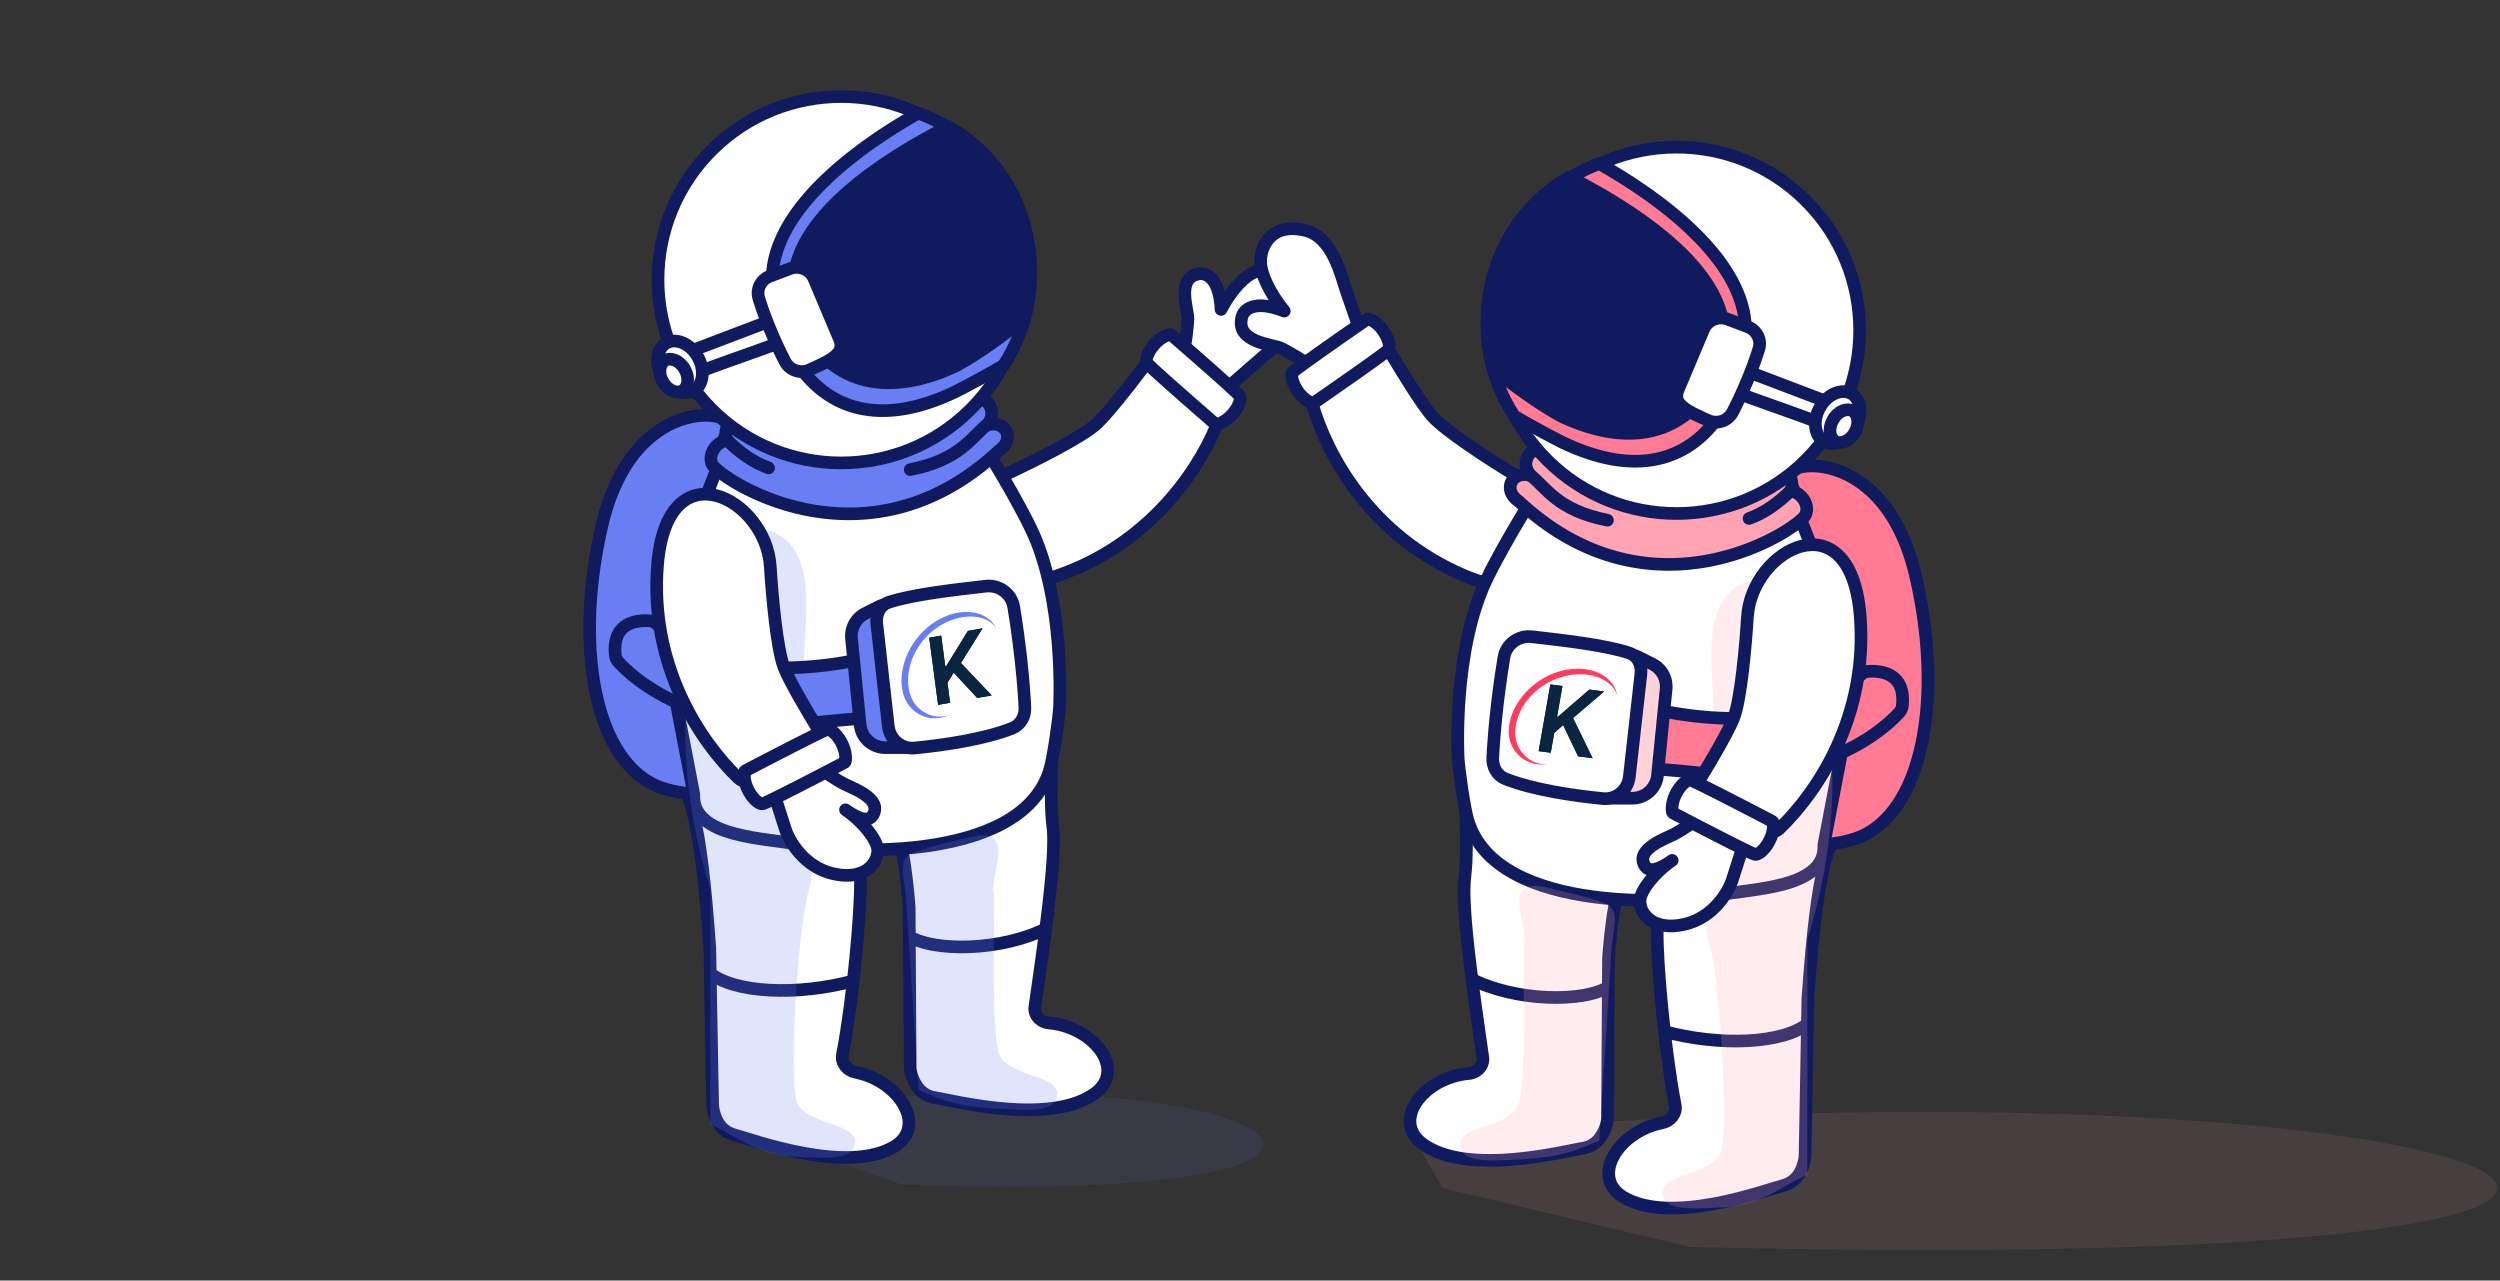 <svg xmlns="http://www.w3.org/2000/svg" width="267.472" height="137" fill="none"><rect width="100%" height="100%" fill="#333333" stroke="none"/><path d="M180.858 133.414c145.286 3.487 87.567-22.461-28.835-11.907-.389.035-.624.46-.432.8l2.714 4.798z" fill="#ffa3b3" fill-opacity=".1"/><path d="M96.485 126.745c65.004 2.356 39.352-15.136-12.628-8.1a.543.543 0 0 0-.44.72l1.165 3.109z" fill="#6a7ef3" fill-opacity=".1"/><path d="M117.353 45.317c-1.54 1.448-6.98 4.15-9.507 5.32-6.684 3.093-7.95 14.974 4.208 11.307 10.401-3.138 15.938-11.177 18.095-16.392.411-.994-.629-2.02-1.649-2.36-1.57-.523-2.878-1.977-3.798-3.424-.57-.896-1.936-1.053-2.578-.206-1.581 2.086-3.64 4.69-4.771 5.755zM127.095 34.179c-.052.763-.213 2.842-.574 3.456l4.994 3.678 3.567-3.112c1.02-.89 4.318-3.1 3.811-5.93-.643-3.595-3.3-3.638-4.576-3.188-1.143.403-2.547 1.876-3.68 4.022-.154-3.347-1.568-3.885-2.241-3.817-2.691.272-1.236 3.936-1.3 4.89z" fill="#fff" stroke="#101b5f" stroke-width="1.353" stroke-linejoin="round"/><path d="M132.614 42.328c.4.49-.733 2.627-2.387 3.066a.25.25 0 0 1-.23-.055c-2.317-2.009-6.86-5.984-7.264-6.48-.4-.491.733-2.628 2.387-3.067a.25.25 0 0 1 .23.056c2.317 2.009 6.86 5.984 7.264 6.48zM97.271 97.11c-1.167-15.643-5.697-14.86-7.418-18.058-3.612-6.712 6.016-9.839 17.268-7.177 7.7 1.82 4.654 9.381 5.528 16.602.412 3.395-1.097 13.386-1.928 19.262-.124.877.625 1.626 1.507 1.706 4.846.439 8.31 5.035 4.933 7.518-4.715 3.466-14.909.847-17.2.465-1.835-.305-2.486-2.214-2.582-3.131z" fill="#fff" stroke="#101b5f" stroke-width="1.353" stroke-linejoin="round"/><path d="M97.036 100.046c2.798 1.898 10.296 1.684 15.017-.765" stroke="#101b5f" stroke-width="1.353" stroke-linejoin="round"/><path d="M75.94 101.424c-1.049-14.862-2.195-15.88-3.58-19.237-2.906-7.047 6.773-8.475 17.912-5.373 13.924 3.878 1.654 10.116 1.785 17.389.062 3.415-.815 12.93-1.924 18.645-.168.869.505 1.692 1.374 1.862 4.776.933 7.752 5.859 4.139 7.983-5.045 2.966-14.918-.682-17.159-1.297-1.793-.492-2.245-2.457-2.247-3.38z" fill="#fff" stroke="#101b5f" stroke-width="1.353" stroke-linejoin="round"/><path d="M64.367 56.375c2.397-10.527 9-12.304 12.002-11.877l17.748 3.303a.27.27 0 0 1 .221.264l.316 34.843a.265.265 0 0 1-.21.266c-5.965 1.244-18.785 3.116-24.048.966-6.656-2.719-9.025-14.606-6.029-27.765z" fill="#6a7ef3" stroke="#101b5f" stroke-width="1.353" stroke-linejoin="round"/><path d="M78.353 45.942v-7.961h27.16l-1.329 7.961s3.932 6.104 6.097 10.57c3.707 7.647 3.078 19.108 3.076 19.135v.001c-.05 1.083-.645 5.382-1.048 6.714-3.152 10.424-23.646 8.718-26.858 7.999-3.211-.72-11.48-.635-11.218-5.361L70.55 65.83z" fill="#fff" stroke="#101b5f" stroke-width="1.353" stroke-linejoin="round"/><path d="M75.89 104.056c2.59 2.175 9.342 2.548 15.532.858" stroke="#101b5f" stroke-width="1.353" stroke-linejoin="round"/><path d="M77.689 46.766c-.195-.943.419-1.847.838-2.265a.253.253 0 0 1 .163-.072l25.442-1.633a.304.304 0 0 0 .104-.027c1.336-.603 2.639 1.393 1.303 2.729 2.022-.674 3.13 1.482 1.37 2.693a.302.302 0 0 0-.034.027C92.4 61.72 76.767 51.046 76.182 49.659c-.42-.996.318-2.134 1.274-2.475a.373.373 0 0 0 .233-.418z" fill="#6a7ef3" stroke="#101b5f" stroke-width="1.353" stroke-linejoin="round"/><path d="M105.54 45.498c-1.607 1.264-2.826 3.693-8.156 4.745M82.232 50.06c-1.558-.57-3.092-1.563-4.721-3.253" stroke="#101b5f" stroke-width="1.353" stroke-linecap="round" stroke-linejoin="round"/><circle cx="42.753" cy="84.662" r="19.598" transform="rotate(-44.812)" fill="#fff" stroke="#101b5f" stroke-width="1.353"/><path fill-rule="evenodd" clip-rule="evenodd" d="M107.948 38.132c4.929-8.708 1.8-19.801-6.99-24.776a18.576 18.576 0 0 0-2.705-1.258C91.147 16.12 83.147 22.367 82.645 29.23c-.457 6.246 4.663 19.892 19.675 12.63.774-.388 2.805-1.458 5.036-2.755.206-.316.403-.64.592-.973z" fill="#6a7ef3"/><path d="m98.253 12.098.234-.634a.676.676 0 0 0-.567.046zM82.645 29.23l.674.049zm19.675 12.63.294.608.008-.004zm5.036-2.755.34.585a.676.676 0 0 0 .227-.216zm-6.732-25.16c8.47 4.793 11.477 15.476 6.735 23.854l1.177.666c5.116-9.038 1.864-20.542-7.246-25.698zm-2.606-1.212c.885.327 1.757.73 2.606 1.211l.666-1.177c-.912-.517-1.85-.95-2.803-1.303zM83.319 29.279c.234-3.191 2.224-6.323 5.13-9.2 2.892-2.865 6.613-5.398 10.137-7.392l-.666-1.177c-3.583 2.027-7.415 4.628-10.424 7.608-2.996 2.967-5.257 6.39-5.526 10.062zm18.706 11.971c-3.666 1.774-6.665 2.241-9.085 1.908-2.412-.332-4.309-1.467-5.767-3.012-2.947-3.123-4.071-7.899-3.854-10.867l-1.349-.099c-.24 3.278.968 8.449 4.22 11.895 1.641 1.74 3.81 3.044 6.566 3.423 2.749.379 6.019-.172 9.858-2.03zm4.991-2.73a104.267 104.267 0 0 1-4.999 2.734l.605 1.21c.788-.394 2.832-1.47 5.074-2.774zm.343-.721c-.181.32-.371.632-.57.937l1.134.738c.213-.328.418-.664.613-1.01z" fill="#101b5f"/><path fill-rule="evenodd" clip-rule="evenodd" d="M109.442 34.14c2.209-7.177-.213-15.196-6.57-19.71-.46-.327-.932-.629-1.412-.905-6.182 3.17-14.753 8.564-16.305 14.94-1.435 5.892 4.009 16.69 16.934 10.769 1.032-.484 4.551-2.676 7.353-5.095z" fill="#101b5f"/><path d="m109.442 34.14.442.511a.677.677 0 0 0 .204-.313zm-7.982-20.615.337-.586a.677.677 0 0 0-.646-.016zm-16.305 14.94.657.16zm16.934 10.769.282.615.005-.003zm.392-24.252c6.106 4.336 8.442 12.046 6.315 18.959l1.292.397c2.29-7.44-.217-15.767-6.824-20.459zm-1.358-.87c.461.265.915.555 1.358.87l.783-1.103c-.478-.34-.968-.653-1.467-.94zM85.812 28.624c.723-2.97 3.112-5.795 6.187-8.308 3.057-2.5 6.698-4.615 9.77-6.19l-.618-1.204c-3.11 1.596-6.846 3.762-10.008 6.346-3.144 2.57-5.816 5.63-6.646 9.036zm15.995 9.994c-6.262 2.87-10.542 1.639-13.1-.827-2.626-2.53-3.555-6.456-2.895-9.167l-1.315-.32c-.774 3.181.301 7.6 3.27 10.461 3.037 2.927 7.941 4.135 14.604 1.083zM109 33.628c-2.766 2.387-6.234 4.541-7.198 4.994l.574 1.224c1.1-.515 4.67-2.745 7.508-5.195z" fill="#101b5f"/><path d="M84.689 36.148c-2.105.886-6.716 2.427-9.416 3.459a1.222 1.222 0 0 1-1.58-.697 1.184 1.184 0 0 1 .686-1.526l9.16-3.483a1.343 1.343 0 0 1 1.733.779c.222.586-.006 1.225-.583 1.468z" fill="#fff" stroke="#101b5f" stroke-width="1.353" stroke-linejoin="round"/><path d="M74.662 38.194c.874 1.559.466 3.125-.47 3.65-.937.525-2.486.056-3.36-1.502-.874-1.56-.465-3.125.47-3.65.937-.525 2.486-.057 3.36 1.502z" fill="#fff" stroke="#101b5f" stroke-width="1.353"/><path d="M73.264 39.524c.583 1.04.272 2-.254 2.295-.527.295-1.508.06-2.091-.98-.584-1.04-.272-2 .254-2.295.526-.295 1.507-.06 2.09.98z" fill="#fff" stroke="#101b5f" stroke-width="1.353"/><path d="m89.814 36.273-2.708-6.423a2.029 2.029 0 0 0-2.587-1.11l-2.137.807c-.93.35-1.503 1.353-1.197 2.362.509 1.677 1.482 4.196 2.804 6.765.498.966 1.66 1.328 2.62.898l.005-.002c.68-.305 1.315-.59 1.832-.874.502-.275.987-.597 1.286-1.012.371-.517.212-1.104.082-1.411z" fill="#fff" stroke="#101b5f" stroke-width="1.353" stroke-linejoin="round"/><path d="M86.015 61.494c-.59-2.695-2.164-5.144-5.54-4.857-3.35.06-11.29 16.716-4.482 38.445v25.203c2.65 1.085 4.717 3.23 9.003 3.468 3.82.21 6.513.354 6.476-1.674-.036-2.03-5.57-1.72-6.295-4.412-.725-2.693.124-18.503 1.403-22.585 1.279-4.082-2.213-10.61-1.61-14.68s1.782-15.539 1.045-18.908zM106.817 112.536c-.725-2.692-.437-12.588-.437-16.865-.676-2.029 2.705-7.44-2.705-6.087-7.873 1.968-7.395 1.44-6.763 6.087l1.353 20.965c2.649 1.085 4.085 1.75 8.37 1.986 3.82.21 6.513.355 6.477-1.674-.037-2.028-5.57-1.72-6.295-4.412z" fill="#6a7ef3" fill-opacity=".2"/><path d="M84.806 71.436c4.883-.158 9.32-1.206 12.09-2.398 1.128-.486 3.293.257 3.56 1.457l.542 2.441c.042.19.043.388 0 .577-.839 3.758-1.558 2.521-13.462 3.768-11.805 1.236-18.82-3.64-21.397-6.484a1.167 1.167 0 0 1-.297-.647c-.394-3.362 1.986-3.832 3.635-3.734.308.018.588.167.814.377 2.19 2.029 7.444 4.872 14.515 4.643z" fill="#6a7ef3" stroke="#101b5f" stroke-width="1.353" stroke-linejoin="round"/><path d="m92.585 65.626 1.577-.788a.676.676 0 0 1 .969.489l2.412 13.867a.676.676 0 0 1-.667.792h-2.158a2.705 2.705 0 0 1-2.692-2.436l-.923-9.235a2.705 2.705 0 0 1 1.482-2.689z" fill="#6a7ef3" stroke="#101b5f" stroke-width="1.353" stroke-linejoin="round"/><path d="m95.037 77.694-1.236-10.988c-.11-.985.337-1.954 1.279-2.265 2.495-.824 6.831-1.32 10.199-1.707l.19-.022c1.425-.163 2.752.796 2.986 2.212.694 4.213 1.077 8.195 1.196 10.775.044.959-.463 1.86-1.354 2.216-2.884 1.151-7.233 1.806-10.445 2.114-1.421.137-2.655-.916-2.815-2.335zM83.888 71.426c-.785-1.962-1.31-8.013-1.475-10.794-.434-7.352-11.028-12.875-12.062-.219-.884 10.829 4.573 18.922 8.638 22.837.775.746 2.11.153 2.8-.672 1.06-1.269 2.892-1.955 4.575-2.283 1.043-.202 1.689-1.416 1.136-2.323-1.364-2.235-3.034-5.103-3.612-6.546z" fill="#fff" stroke="#101b5f" stroke-width="1.353" stroke-linejoin="round"/><path d="M87.527 81.896c.42.576 2.076 1.61 2.756 1.96.85.439 4.044 1.549 3.167 3.249-.22.425-.743 1.052-2.745-.297 1.178.848 2.7 2.378 3.129 3.724.411 1.288-.904 3.838-4.743 2.934-3.07-.724-4.66-3.481-5.072-4.77l-1.44-4.51z" fill="#fff"/><path d="M87.527 81.896c.42.576 2.076 1.61 2.756 1.96.85.439 4.044 1.549 3.167 3.249-.228.442-.784 1.102-2.989-.466 1.202.8 2.913 2.452 3.373 3.893.411 1.288-.904 3.838-4.743 2.934-3.07-.724-4.66-3.481-5.072-4.77l-1.44-4.51z" stroke="#101b5f" stroke-width="1.353" stroke-linejoin="round"/><path d="M81.632 85.985c-.603.193-2.178-1.643-1.981-3.343a.25.25 0 0 1 .135-.194c2.717-1.421 8.079-4.196 8.688-4.39.603-.193 2.178 1.642 1.981 3.342a.25.25 0 0 1-.135.194c-2.717 1.422-8.078 4.196-8.688 4.391z" fill="#fff" stroke="#101b5f" stroke-width="1.353" stroke-linejoin="round"/><path fill-rule="evenodd" clip-rule="evenodd" d="M106.576 67.176a2.844 2.844 0 0 0-.405-.434c-1.696-1.472-5.193-.818-7.322 1.68-2.13 2.498-2.2 5.91-.503 7.381.88.764 1.986 1.088 3.292.699-1.582.636-2.894.365-3.957-.558-1.808-1.569-1.638-5.239.628-7.898 2.267-2.659 5.771-3.3 7.58-1.73.281.244.51.534.687.86z" fill="#6a7ef3"/><path d="m100.365 75.414-.95-7.186L100.7 68l.436 3.302.087-.015 2.334-3.79 1.57-.277-2.319 3.709 3.295 3.474-1.547.272-2.526-2.708-.663 1.08.283 2.14z" fill="#0a2540"/><path d="m100.365 75.414-.95-7.186L100.7 68l.436 3.302.087-.015 2.334-3.79 1.57-.277-2.319 3.709 3.295 3.474-1.547.272-2.526-2.708-.663 1.08.283 2.14z" fill="#0a2540"/><path d="M153.161 44.453c1.371 1.609 6.482 4.89 8.865 6.33 6.305 3.809 6.26 15.757-5.422 10.778-9.995-4.26-14.616-12.858-16.188-18.279-.3-1.033.847-1.937 1.898-2.164 1.617-.348 3.077-1.65 4.15-2.986.666-.829 2.041-.835 2.586.077 1.343 2.247 3.103 5.06 4.111 6.244zM137.127 37.287c.72.379 2.676 1.43 3.138 2.055l5.423-3.429-1.69-4.905c-.484-1.401-1.4-5.651-4.333-6.355-3.724-.893-4.754 1.75-4.792 3.22-.034 1.316.872 3.354 2.53 5.408-3.302-1.28-4.349-.093-4.533.61-.737 2.812 3.356 2.923 4.257 3.396z" fill="#fff" stroke="#101b5f" stroke-width="1.353" stroke-linejoin="round"/><path d="M138.32 39.808c-.45.444.44 2.692 2.037 3.31a.25.25 0 0 0 .234-.03c2.524-1.743 7.475-5.195 7.932-5.644.451-.444-.44-2.692-2.036-3.31a.25.25 0 0 0-.235.03c-2.523 1.742-7.475 5.195-7.931 5.644zM172.091 102.52c1.168-15.642 5.698-14.86 7.42-18.057 3.611-6.712-6.017-9.839-17.27-7.177-7.7 1.82-4.653 9.381-5.528 16.602-.411 3.395 1.098 13.386 1.93 19.262.123.877-.626 1.626-1.508 1.706-4.846.44-8.31 5.035-4.934 7.518 4.715 3.466 14.91.848 17.201.466 1.834-.306 2.485-2.215 2.582-3.131z" fill="#fff" stroke="#101b5f" stroke-width="1.353" stroke-linejoin="round"/><path d="M172.325 105.457c-2.798 1.898-10.296 1.684-15.017-.765" stroke="#101b5f" stroke-width="1.353" stroke-linejoin="round"/><path d="M193.423 106.835c1.05-14.862 2.196-15.88 3.58-19.237 2.907-7.047-6.773-8.475-17.912-5.373-13.924 3.878-1.653 10.117-1.785 17.389-.06 3.416.815 12.93 1.924 18.645.17.869-.504 1.692-1.373 1.862-4.776.933-7.753 5.859-4.139 7.983 5.045 2.966 14.918-.682 17.16-1.297 1.792-.492 2.244-2.457 2.246-3.38z" fill="#fff" stroke="#101b5f" stroke-width="1.353" stroke-linejoin="round"/><path d="M204.99 61.786c-2.397-10.527-9-12.304-12-11.877l-17.75 3.303a.27.27 0 0 0-.22.264l-.316 34.843a.263.263 0 0 0 .21.266c5.964 1.244 18.784 3.116 24.047.966 6.657-2.719 9.025-14.606 6.03-27.765z" fill="#ff7a92" stroke="#101b5f" stroke-width="1.353" stroke-linejoin="round"/><path d="M191.008 51.353v-7.96h-27.16l1.33 7.96s-3.933 6.105-6.097 10.57c-3.707 7.647-3.079 19.109-3.077 19.135v.001c.05 1.083.645 5.382 1.048 6.714 3.152 10.424 23.647 8.718 26.858 7.999 3.211-.72 11.48-.634 11.218-5.361l3.682-19.169z" fill="#fff" stroke="#101b5f" stroke-width="1.353" stroke-linejoin="round"/><path d="M193.473 109.467c-2.59 2.175-9.342 2.548-15.532.858" stroke="#101b5f" stroke-width="1.353" stroke-linejoin="round"/><path d="M191.672 52.177c.195-.943-.418-1.847-.837-2.265a.254.254 0 0 0-.164-.072l-25.44-1.633a.31.31 0 0 1-.106-.027c-1.335-.603-2.638 1.393-1.302 2.729-2.022-.674-3.13 1.483-1.37 2.693a.321.321 0 0 1 .033.027c14.476 13.503 30.11 2.829 30.693 1.441.42-.995-.318-2.134-1.273-2.475a.373.373 0 0 1-.234-.418z" fill="#ffa3b3" stroke="#101b5f" stroke-width="1.353" stroke-linejoin="round"/><path d="M163.822 50.91c1.606 1.263 2.825 3.693 8.155 4.745M187.13 55.472c1.557-.57 3.091-1.564 4.721-3.254" stroke="#101b5f" stroke-width="1.353" stroke-linecap="round" stroke-linejoin="round"/><circle r="19.598" transform="scale(-1 1) rotate(-44.812)" fill="#fff" stroke="#101b5f" stroke-width="1.353" cx="-152.156" cy="-101.342"/><path fill-rule="evenodd" clip-rule="evenodd" d="M161.417 43.543c-4.929-8.708-1.799-19.8 6.991-24.776a18.557 18.557 0 0 1 2.705-1.258c7.105 4.021 15.105 10.27 15.607 17.132.458 6.246-4.663 19.893-19.675 12.63a105.36 105.36 0 0 1-5.036-2.755c-.206-.316-.403-.64-.592-.973z" fill="#ff7a92"/><path d="m171.113 17.51-.235-.635a.676.676 0 0 1 .568.046zm15.607 17.13-.674.05zm-19.675 12.63-.294.61-.008-.005zm-5.036-2.754-.34.585a.684.684 0 0 1-.227-.216zm6.732-25.16c-8.47 4.794-11.477 15.476-6.735 23.854l-1.177.666c-5.116-9.038-1.864-20.541 7.246-25.698zm2.606-1.212c-.885.327-1.757.73-2.606 1.211l-.666-1.177c.912-.516 1.85-.95 2.803-1.303zm14.7 16.546c-.235-3.19-2.225-6.323-5.13-9.2-2.893-2.865-6.614-5.398-10.138-7.392l.667-1.177c3.582 2.027 7.414 4.628 10.423 7.608 2.996 2.967 5.257 6.39 5.526 10.062zM167.34 46.661c3.666 1.774 6.665 2.241 9.085 1.908 2.412-.331 4.31-1.467 5.767-3.012 2.947-3.123 4.071-7.899 3.854-10.867l1.35-.099c.24 3.278-.969 8.45-4.22 11.895-1.642 1.74-3.81 3.044-6.567 3.423-2.749.379-6.019-.172-9.858-2.03zm-4.99-2.73a104.03 104.03 0 0 0 4.998 2.734l-.605 1.21a105.476 105.476 0 0 1-5.074-2.774zm-.344-.721c.181.32.371.633.57.937l-1.134.738a19.084 19.084 0 0 1-.613-1.009z" fill="#101b5f"/><path fill-rule="evenodd" clip-rule="evenodd" d="M159.921 39.55c-2.209-7.176.213-15.195 6.57-19.708.46-.328.932-.63 1.412-.906 6.182 3.17 14.753 8.564 16.306 14.94 1.434 5.892-4.01 16.69-16.935 10.769-1.032-.484-4.55-2.676-7.353-5.094z" fill="#101b5f"/><path d="m159.921 39.55-.442.513a.676.676 0 0 1-.204-.313zm7.982-20.614-.337-.586a.676.676 0 0 1 .646-.016zm16.306 14.94-.657.16zm-16.935 10.769-.282.615-.005-.003zm-.392-24.252c-6.106 4.336-8.442 12.046-6.314 18.959l-1.293.398c-2.29-7.44.218-15.768 6.824-20.46zm1.358-.87c-.46.265-.915.555-1.358.87l-.783-1.103c.478-.34.968-.653 1.467-.94zm15.312 14.514c-.724-2.971-3.113-5.796-6.188-8.31-3.057-2.498-6.698-4.614-9.769-6.19l.617-1.203c3.111 1.596 6.846 3.762 10.008 6.346 3.144 2.57 5.817 5.63 6.646 9.037zm-15.996 9.993c6.262 2.87 10.543 1.64 13.101-.826 2.625-2.53 3.554-6.457 2.895-9.167l1.314-.32c.774 3.18-.3 7.599-3.27 10.46-3.037 2.927-7.94 4.135-14.604 1.083zm-7.193-4.991c2.766 2.387 6.234 4.542 7.198 4.994l-.574 1.224c-1.1-.515-4.67-2.745-7.508-5.194z" fill="#101b5f"/><path d="M184.676 41.56c2.105.885 6.716 2.426 9.416 3.458a1.222 1.222 0 0 0 1.58-.697 1.183 1.183 0 0 0-.686-1.526l-9.159-3.483a1.344 1.344 0 0 0-1.734.78c-.222.585.006 1.224.583 1.467z" fill="#fff" stroke="#101b5f" stroke-width="1.353" stroke-linejoin="round"/><path d="M194.703 43.605c-.874 1.56-.466 3.125.471 3.65.936.525 2.485.057 3.36-1.502.873-1.559.465-3.125-.472-3.65-.936-.525-2.485-.056-3.359 1.502z" fill="#fff" stroke="#101b5f" stroke-width="1.353"/><path d="M196.101 44.935c-.583 1.04-.272 2 .255 2.295.526.295 1.507.06 2.09-.98.584-1.04.272-2-.254-2.295-.526-.295-1.507-.06-2.09.98z" fill="#fff" stroke="#101b5f" stroke-width="1.353"/><path d="m179.551 41.684 2.708-6.423a2.03 2.03 0 0 1 2.587-1.11l2.137.807c.93.351 1.503 1.353 1.197 2.362-.509 1.678-1.482 4.196-2.804 6.765-.498.966-1.66 1.329-2.62.898l-.005-.002c-.679-.305-1.315-.59-1.832-.873-.502-.276-.987-.598-1.286-1.013-.37-.517-.212-1.104-.082-1.41z" fill="#fff" stroke="#101b5f" stroke-width="1.353" stroke-linejoin="round"/><path d="M183.348 66.906c.59-2.695 2.164-5.145 5.541-4.858 3.35.06 11.29 16.716 4.481 38.445v25.203c-2.649 1.085-4.717 3.23-9.002 3.468-3.82.21-6.514.354-6.477-1.674.036-2.03 5.57-1.72 6.295-4.412.725-2.693-.124-18.503-1.403-22.585-1.279-4.082 2.213-10.61 1.61-14.68s-1.782-15.539-1.045-18.907zM162.545 117.948c.725-2.693.436-12.59.436-16.866.676-2.03-2.705-7.44 2.705-6.087 7.874 1.969 7.395 1.44 6.763 6.087l-1.352 20.965c-2.65 1.085-4.086 1.75-8.37 1.987-3.82.21-6.514.354-6.477-1.675.036-2.028 5.57-1.72 6.295-4.411z" fill="#ffa3b3" fill-opacity=".2"/><path d="M184.555 76.847c-4.883-.158-9.32-1.206-12.089-2.398-1.129-.486-3.294.258-3.56 1.457l-.543 2.441c-.042.19-.043.388 0 .577.84 3.758 1.558 2.522 13.462 3.768 11.805 1.236 18.821-3.64 21.397-6.483a1.16 1.16 0 0 0 .297-.647c.395-3.363-1.986-3.833-3.634-3.735-.309.018-.588.167-.815.377-2.19 2.029-7.444 4.872-14.515 4.643z" fill="#ff7a92" stroke="#101b5f" stroke-width="1.353" stroke-linejoin="round"/><path d="m176.774 71.038-1.577-.79a.677.677 0 0 0-.969.49l-2.41 13.867a.676.676 0 0 0 .665.792h2.158a2.705 2.705 0 0 0 2.692-2.436l.923-9.235a2.705 2.705 0 0 0-1.482-2.688z" fill="#ffd1d9" stroke="#101b5f" stroke-width="1.353" stroke-linejoin="round"/><path d="m174.322 83.105 1.236-10.988c.111-.985-.337-1.953-1.278-2.264-2.496-.825-6.832-1.322-10.199-1.708l-.19-.022c-1.425-.163-2.753.796-2.986 2.212-.695 4.213-1.078 8.196-1.197 10.775-.044.959.463 1.86 1.354 2.216 2.884 1.151 7.233 1.806 10.445 2.114 1.421.137 2.655-.916 2.815-2.335zM185.477 76.837c.785-1.962 1.31-8.013 1.475-10.793.434-7.352 11.03-12.876 12.062-.22.884 10.83-4.573 18.922-8.638 22.837-.775.746-2.109.153-2.799-.672-1.06-1.269-2.893-1.955-4.576-2.282-1.043-.203-1.689-1.417-1.136-2.324 1.364-2.235 3.034-5.103 3.612-6.546z" fill="#fff" stroke="#101b5f" stroke-width="1.353" stroke-linejoin="round"/><path d="M181.838 87.307c-.42.576-2.076 1.61-2.756 1.96-.85.439-4.044 1.549-3.167 3.249.22.425.743 1.052 2.745-.297-1.178.848-2.699 2.378-3.129 3.724-.41 1.288.904 3.838 4.743 2.934 3.07-.723 4.661-3.481 5.072-4.77l1.44-4.51z" fill="#fff"/><path d="M181.838 87.307c-.42.576-2.076 1.61-2.756 1.96-.85.439-4.044 1.549-3.167 3.249.23.442.784 1.102 2.99-.466-1.203.8-2.914 2.452-3.374 3.893-.41 1.288.904 3.838 4.743 2.934 3.07-.723 4.661-3.481 5.072-4.77l1.44-4.51z" stroke="#101b5f" stroke-width="1.353" stroke-linejoin="round"/><path d="M187.733 91.396c.603.193 2.178-1.643 1.981-3.343a.25.25 0 0 0-.135-.193c-2.717-1.422-8.079-4.197-8.688-4.392-.603-.192-2.178 1.643-1.98 3.344a.25.25 0 0 0 .134.193c2.717 1.422 8.08 4.196 8.688 4.391z" fill="#fff" stroke="#101b5f" stroke-width="1.353" stroke-linejoin="round"/><path fill-rule="evenodd" clip-rule="evenodd" d="M173.024 74.373a2.891 2.891 0 0 0-.257-.535c-1.175-1.914-4.707-2.34-7.488-.598-2.782 1.743-3.873 4.976-2.698 6.889.611.994 1.568 1.634 2.931 1.656-1.7.13-2.87-.521-3.607-1.72-1.253-2.04.012-5.49 2.972-7.345 2.96-1.855 6.496-1.413 7.75.626.194.318.325.664.397 1.027z" fill="#ff3b5e"/><path d="m164.618 80.364 1.252-7.14 1.296.17-.576 3.28.087.012 3.365-2.913 1.581.208-3.326 2.84 2.098 4.303-1.557-.205-1.596-3.341-.956.83-.373 2.126z" fill="#0a2540"/><path d="m164.618 80.364 1.252-7.14 1.296.17-.576 3.28.087.012 3.365-2.913 1.581.208-3.326 2.84 2.098 4.303-1.557-.205-1.596-3.341-.956.83-.373 2.126z" fill="#0a2540"/></svg>